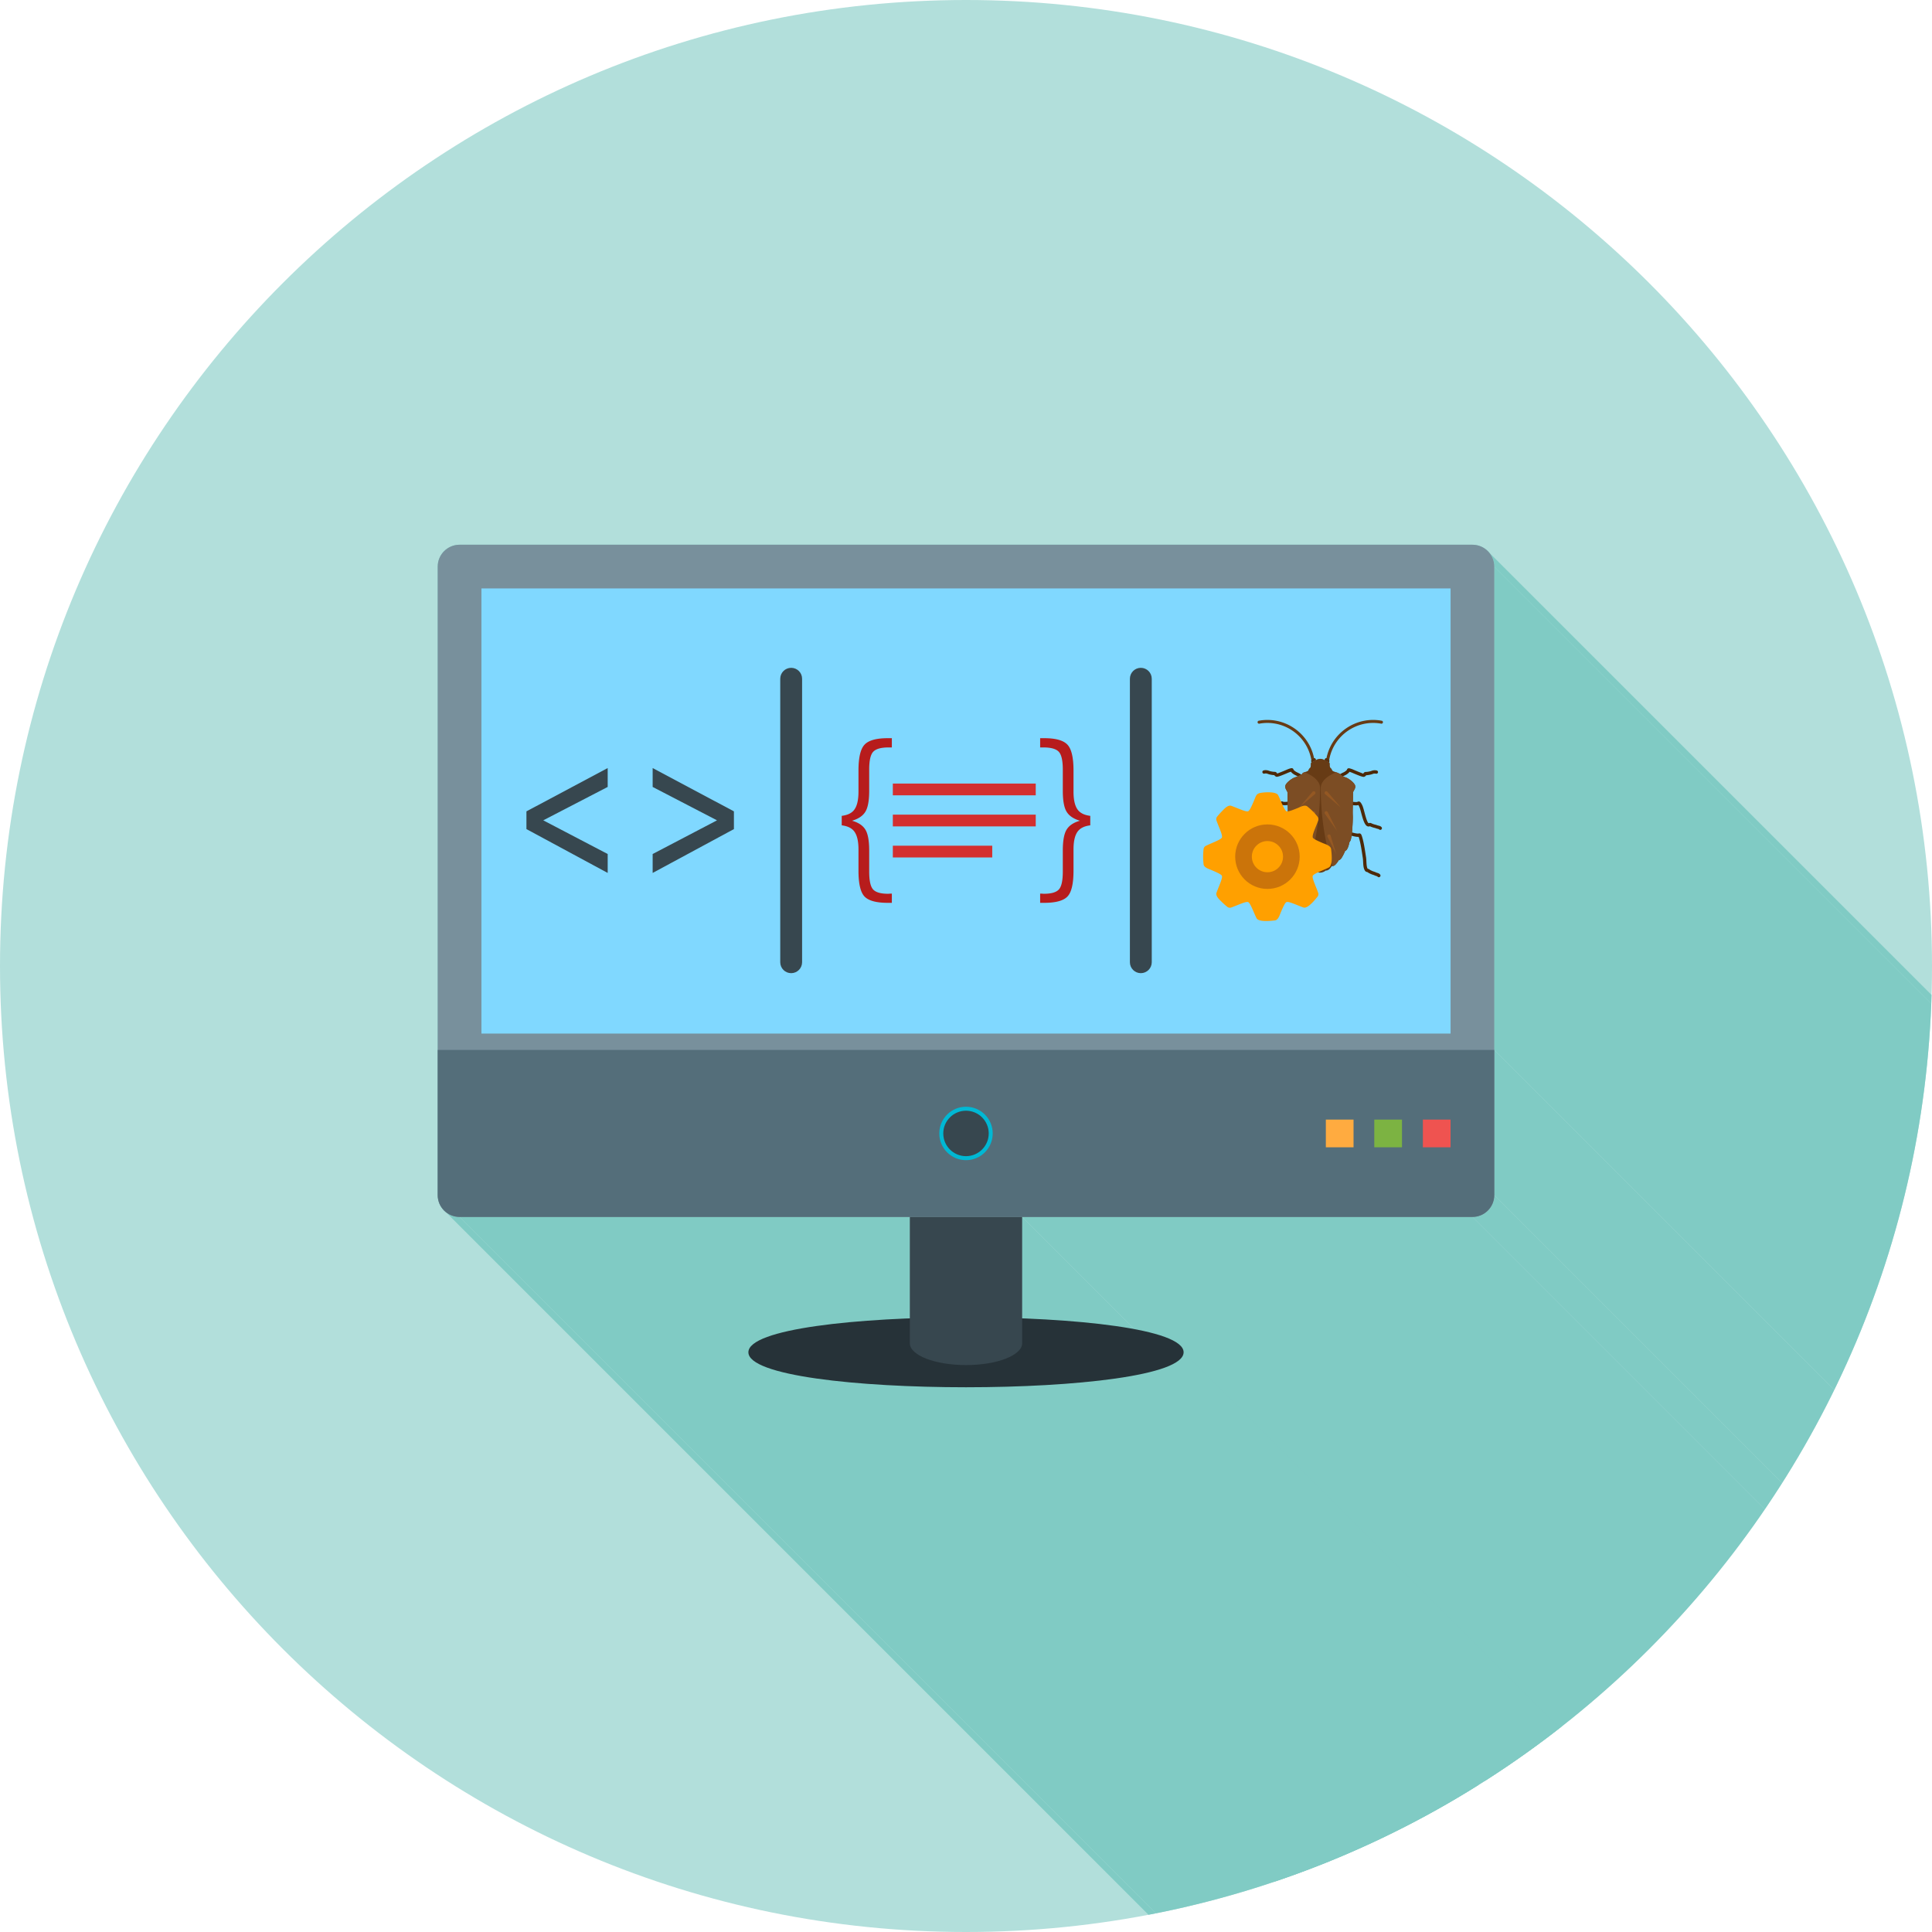 <svg xmlns="http://www.w3.org/2000/svg" xml:space="preserve" width="2048" height="2048" style="shape-rendering:geometricPrecision;text-rendering:geometricPrecision;image-rendering:optimizeQuality;fill-rule:evenodd;clip-rule:evenodd"><defs><clipPath id="id0"><path d="M1024-.001c565.539 0 1024 458.462 1024 1024s-458.462 1024-1024 1024S0 1589.537 0 1023.999c0-565.54 458.462-1024 1024-1024"/></clipPath><style>.fil18{fill:#4d2909}.fil17{fill:#57300f}.fil16{fill:#673b15}.fil19{fill:#7c4d24}.fil1{fill:#80cbc4}.fil21{fill:#945823}.fil15{fill:#ffa000}.fil13,.fil14,.fil4{fill:#37474f;fill-rule:nonzero}.fil13,.fil14{fill:#b71c1c}.fil14{fill:#d32f2f}</style></defs><g id="Layer_x0020_1"><path d="M1024-.001c565.539 0 1024 458.462 1024 1024s-458.462 1024-1024 1024S0 1589.537 0 1023.999c0-565.54 458.462-1024 1024-1024" style="fill:#b2dfdb"/><g style="clip-path:url(#id0)"><g id="_289372568"><path id="_2926833681" d="M1578.71 585.872 2714.59 1721.75l1.33 1.79 1.17 1.91.97 2.02.78 2.13.57 2.22.35 2.3.12 2.37L1584 600.608l-.12-2.369-.35-2.3-.57-2.22-.78-2.128-.98-2.026-1.16-1.909z" class="fil1"/><path id="_292683704" d="M1584 600.608 2719.88 1736.49v512.38L1584 1112.99z" class="fil1"/><path id="_292684208" d="m1584 1112.99 1135.88 1135.88v153.86L1584 1266.85z" class="fil1"/><path id="_292684688" d="m1584 1266.85 1135.88 1135.88-.12 2.37-.35 2.3-.57 2.22-.78 2.13-.97 2.02-1.17 1.91-1.33 1.78-1.49 1.65-1.65 1.5-1.78 1.33-1.91 1.16-2.03.98-2.13.77-2.22.57-2.3.36-2.36.12-1135.89-1135.89 2.37-.12 2.3-.35 2.22-.57 2.13-.78 2.03-.97 1.91-1.16 1.78-1.34 1.64-1.49 1.5-1.65 1.33-1.78 1.16-1.91.98-2.03.78-2.13.57-2.21.35-2.31z" class="fil1"/><path id="_292684712" d="M1560.83 1290.01 2696.72 2425.9h-477.3L1083.54 1290.01z" class="fil1"/><path id="_292683992" d="M1083.54 1290.01 2219.42 2425.9v107.49L1083.54 1397.5z" class="fil1"/><path id="_292684352" d="m1251.11 1426.2 1135.88 1135.89 1.55 1.74 1.11 1.79.68 1.84.23 1.89-1135.88-1135.88-.23-1.89-.68-1.84-1.12-1.79z" class="fil1"/><path id="_292684160" d="M964.459 1290.01 2100.34 2425.9h-477.29L487.165 1290.01z" class="fil1"/><path id="_292684304" d="m1254.68 1433.47 1135.88 1135.88-1.33 4.49-3.85 4.2-6.23 3.92-8.42 3.62-10.44 3.33-12.31 3.04-13.99 2.76-15.52 2.46-16.87 2.17-18.05 1.88-19.06 1.6-19.91 1.3-20.58 1.02-21.09.72-21.43.43-21.6.15-21.6-.15-21.43-.43-21.09-.72-20.58-1.02-19.91-1.3-19.06-1.6-18.05-1.88-16.87-2.17-15.51-2.46-14-2.76-12.3-3.04-10.45-3.33-8.42-3.62-6.22-3.92L798.506 1442.16l6.223 3.91 8.419 3.63 10.447 3.33 12.306 3.04 13.995 2.75 15.515 2.47 16.867 2.17 18.05 1.88 19.063 1.59 19.909 1.31 20.584 1.01 21.09.73 21.426.43 21.6.15 21.6-.15 21.43-.43 21.09-.73 20.58-1.01 19.91-1.31 19.06-1.59 18.05-1.88 16.87-2.17 15.52-2.47 13.99-2.75 12.31-3.04 10.44-3.33 8.42-3.63 6.23-3.91 3.85-4.2z" class="fil1"/><path id="_292684952" d="M487.165 1290.01 1623.05 2425.9l-2.37-.12-2.3-.36-2.22-.57-2.13-.77-2.03-.98-1.91-1.16-1.78-1.33L472.429 1284.72l1.784 1.34 1.91 1.16 2.025.97 2.129.78 2.219.57 2.301.35z" class="fil1"/><path id="_289372520" d="M1560.83 577.443c12.794 0 23.166 10.371 23.166 23.165v666.239c0 12.794-10.372 23.166-23.166 23.166h-477.293v107.49c92.41 3.55 171.136 15.54 171.136 35.967 0 49.45-461.352 49.45-461.352 0 0-20.427 78.725-32.416 171.135-35.967v-107.49H487.162c-12.794 0-23.166-10.372-23.166-23.166V600.608c0-12.794 10.372-23.165 23.166-23.165h1073.67z" class="fil1"/></g></g><path d="M1024-.001c565.539 0 1024 458.462 1024 1024s-458.462 1024-1024 1024S0 1589.537 0 1023.999c0-565.54 458.462-1024 1024-1024" style="fill:none"/><path d="M793.325 1433.47c0 49.45 461.352 49.45 461.352 0s-461.352-49.45-461.352 0" style="fill:#263238;fill-rule:nonzero"/><path d="M1083.54 1266.85c0-12.794-26.659-23.165-59.54-23.165-32.883 0-59.541 10.371-59.541 23.165v157.018c0 12.794 26.658 23.165 59.54 23.165s59.541-10.371 59.541-23.165z" class="fil4"/><path d="M487.165 577.443h1073.67c12.794 0 23.166 10.371 23.166 23.165v666.239c0 12.794-10.372 23.166-23.166 23.166H487.165c-12.794 0-23.166-10.372-23.166-23.166V600.608c0-12.794 10.372-23.165 23.166-23.165" style="fill:#78909c"/><path d="M1584 1112.99v153.854c0 12.794-10.372 23.166-23.166 23.166H487.164c-12.794 0-23.166-10.372-23.166-23.166V1112.99h1120z" style="fill:#546e7a"/><path d="M1537.67 623.774H510.331v471.856H1537.67z" style="fill:#80d8ff"/><path d="M1508.3 1186.82v29.37h29.37v-29.37z" style="fill:#ef5350;fill-rule:nonzero"/><path d="M1405.45 1216.19h29.36v-29.37h-29.36z" style="fill:#ffab40;fill-rule:nonzero"/><path d="M1456.8 1186.82v29.37h29.37v-29.37z" style="fill:#7cb342;fill-rule:nonzero"/><circle cx="1024" cy="1201.5" r="28.32" style="fill:#00b8d4"/><circle cx="1024" cy="1201.5" r="24.088" style="fill:#37474f"/><path d="m777.983 878.872-86.139 46.479v-20.067l68.215-35.7-68.215-35.394v-20.03l86.139 45.906zM558.043 878.872v-18.806l86.139-45.906v20.03l-68.306 35.394 68.306 35.7v20.067zM850.26 719.503c0-6.396-5.186-11.583-11.583-11.583-6.396 0-11.583 5.187-11.583 11.583v300.505c0 6.397 5.187 11.583 11.583 11.583 6.397 0 11.583-5.186 11.583-11.583zM1220.91 719.503c0-6.396-5.186-11.583-11.583-11.583-6.396 0-11.583 5.187-11.583 11.583v300.505c0 6.397 5.187 11.583 11.583 11.583 6.397 0 11.583-5.186 11.583-11.583z" class="fil4"/><path d="M945.395 792.311h-3.404c-8.07 0-13.524 1.545-16.36 4.602-2.838 3.057-4.256 9.362-4.256 18.944v22.413c0 10.34-1.324 17.715-4.003 22.128-2.68 4.446-7.408 7.629-14.185 9.614 6.777 1.892 11.505 5.045 14.185 9.49 2.679 4.412 4.003 11.788 4.003 22.16v22.285q0 14.327 4.161 18.913c2.774 3.026 8.007 4.571 15.698 4.571.442 0 1.103-.032 2.05-.094a32 32 0 0 1 2.111-.095v9.803h-4.35c-12.104 0-20.332-2.238-24.587-6.682-4.287-4.445-6.431-13.586-6.431-27.33v-22.57c0-9.488-1.765-16.171-5.264-20.047-2.688-2.98-6.866-4.824-12.505-5.519v-10.053c5.639-.695 9.817-2.537 12.505-5.517 3.5-3.908 5.264-10.623 5.264-20.11v-22.445c0-13.712 2.144-22.885 6.463-27.424 4.318-4.571 12.482-6.84 24.555-6.84h4.35zM1102.6 792.311h3.404c8.07 0 13.522 1.545 16.36 4.602 2.836 3.057 4.255 9.362 4.255 18.944v22.413c0 10.34 1.324 17.715 4.004 22.128 2.679 4.446 7.408 7.629 14.185 9.614-6.777 1.892-11.506 5.045-14.185 9.49-2.68 4.412-4.004 11.788-4.004 22.16v22.285q0 14.327-4.16 18.913c-2.774 3.026-8.007 4.571-15.7 4.571-.44 0-1.102-.032-2.047-.094a32 32 0 0 0-2.112-.095v9.803h4.35c12.104 0 20.332-2.238 24.587-6.682 4.286-4.445 6.43-13.586 6.43-27.33v-22.57c0-9.488 1.766-16.171 5.264-20.047 2.69-2.98 6.867-4.824 12.506-5.519v-10.053c-5.639-.695-9.816-2.537-12.506-5.517-3.498-3.908-5.264-10.623-5.264-20.11v-22.445c0-13.712-2.144-22.885-6.462-27.424-4.318-4.571-12.483-6.84-24.555-6.84h-4.35z" class="fil13"/><path d="M946.432 830.61h151.498v12.465H946.432zM946.432 863.544h151.498v12.465H946.432zM946.432 896.479h105.388v12.465H946.432z" class="fil14"/><path d="M1349.91 901.732a8.98 8.98 0 0 0-6.369-2.637 8.99 8.99 0 0 0-6.37 2.637 8.98 8.98 0 0 0-2.635 6.369 8.98 8.98 0 0 0 2.636 6.37 8.99 8.99 0 0 0 6.37 2.637 8.98 8.98 0 0 0 6.368-2.638 8.98 8.98 0 0 0 2.637-6.37 8.98 8.98 0 0 0-2.637-6.368" class="fil15"/><path d="M1391.84 806.377a1.59 1.59 0 0 1-1.847-1.274c-4.705-25.65-29.401-42.693-55.051-37.988a1.586 1.586 0 1 1-.572-3.12c27.372-5.02 53.724 13.164 58.743 40.535a1.587 1.587 0 0 1-1.273 1.847M1407.23 806.377a1.587 1.587 0 0 0 1.846-1.274c4.706-25.65 29.401-42.693 55.052-37.988a1.586 1.586 0 1 0 .572-3.12c-27.372-5.02-53.724 13.164-58.743 40.535a1.587 1.587 0 0 0 1.273 1.847" class="fil16"/><path d="m1408.84 808.303.352-1.214a1.75 1.75 0 0 0-.125-1.335c-.48-.82-2.51-2.056-3.14-2.145a1.76 1.76 0 0 0-1.627 1.314q-.166.631-.297 1.202l.007.004 4.816 2.166z" class="fil17"/><path d="M1375.92 823.132c-2.138-1.168-3.892-1.757-5.84-3.364-.67-.553-1.237-1.143-1.66-1.749l-2.497.908c-1.887.835-5.405 2.32-8.184 3.356-1.512.563-2.869.981-3.798 1.103a1.76 1.76 0 0 1-.918-.013c-.928-.265-1.683-.888-2.206-1.683-2.112-.063-5.231-.68-6.921-1.355-1.062-.424-2.382-.57-3.494-.273a1.757 1.757 0 1 1-.894-3.397c1.893-.502 3.915-.297 5.725.423 1.431.57 4.317 1.101 6.07 1.1 1.017 0 1.91.598 2.387 1.48l.296.321c.107-.01 1.065-.449 2.528-.994 2.61-.972 6.088-2.444 7.993-3.286 1.076-.475 3.715-1.47 4.792-1.418.92.045 1.606.537 1.827 1.399.081.332.639.919 1.183 1.368 1.51 1.246 3.27 1.892 5.028 2.844.713.385 1.646.883 2.415 1.415l-3.772 1.742a.1.1 0 0 0-.06.073M1365.75 853.273c-2.022.263-4.482.506-6.288.085l.001-.005a4 4 0 0 1-.328-.09c-1.467 2.168-2.319 5.917-3.207 9.213-1.194 4.434-3.16 11.738-6.113 13.168-.926.448-1.97.429-2.922.097-1.679.823-3.915 1.554-5.599 1.884l-.732.266c-1.233.543-2.883.639-3.395 1.171a1.756 1.756 0 1 1-2.53-2.434c1.52-1.583 3.265-1.408 4.509-1.957l1.475-.498c1.47-.289 3.434-.936 4.888-1.674 1.35-.686 2.68.028 2.778-.019 1.678-.81 3.684-8.826 4.713-12.655 1.118-4.169 1.894-7.061 3.977-9.528.792-.938 2.125-1.06 3.13-.433l.15.072.002-.003c1.331.31 3.711.033 5.313-.182a.1.1 0 0 0-.013.057l.163 3.395q.001.041.028.07M1367.3 885.937c-2.94.752-6.287 1.626-8.62 1.446-1.973 5.394-3.414 15.766-4.425 22.372-.643 4.204.065 10.132-2.4 13.629-.53.75-1.348 1.181-2.24 1.272l-.211.05-.004-.01c-1.857 1.395-4.76 2.603-6.813 3.158l-.002-.004-.701.317c-1.172.623-2.822.83-3.301 1.41a1.759 1.759 0 0 1-2.71-2.242c1.392-1.683 3.148-1.633 4.36-2.276l1.447-.598-.002-.005c1.718-.464 4.099-1.454 5.65-2.587l-.003-.005c.495-.375 1.166-.595 1.773-.683 1.558-2.56 1.13-8.366 1.677-11.948 1.051-6.871 2.738-18.93 5.019-24.106l-.001-.001c.49-1.108 1.738-1.675 2.866-1.296l.057.018.001-.001.07.015v-.005c1.68.207 4.834-.615 7.55-1.307a.1.1 0 0 0-.004.073l.963 3.302zM1431.91 882.116c2.763.687 6.497 1.739 8.236 1.459l.075-.018v-.002c1.14-.382 2.386.193 2.865 1.318l.002-.001c2.343 5.503 3.919 16.97 5.013 24.086.55 3.587.12 9.39 1.68 11.949.605.088 1.265.308 1.766.69l.002-.003c1.472 1.11 4.017 2.144 5.653 2.587l1.439.605v-.003c1.215.645 2.969.593 4.36 2.276a1.759 1.759 0 0 1-2.71 2.242c-.479-.58-2.127-.787-3.3-1.409l.002-.002-.712-.311c-2.033-.553-4.976-1.778-6.819-3.154l-.197-.044c-.9-.091-1.722-.524-2.248-1.28l.004-.002c-2.453-3.435-1.76-9.443-2.401-13.62-1.017-6.62-2.447-16.966-4.426-22.372-2.344.182-5.719-.705-8.674-1.46l.003-.014.446-3.405a.11.11 0 0 0-.059-.112M1433.43 849.876c1.499.202 4.34.531 5.46.18l.088-.052-.002-.003c1.024-.638 2.35-.515 3.172.482 2.29 2.782 3.025 6.087 4.199 10.43 1.02 3.776 2.84 10.928 4.45 11.704l.386-.106c.747-.247 1.683-.243 2.39.127l.002-.002c1.537.782 3.368 1.357 4.924 1.68l1.44.493c1.235.546 2.991.374 4.514 1.956a1.757 1.757 0 0 1-2.531 2.435c-.513-.532-2.17-.63-3.4-1.174l-.762-.269c-1.743-.361-3.84-1.031-5.57-1.88-.95.333-1.995.352-2.92-.096-2.96-1.433-4.929-8.766-6.117-13.196-.852-3.168-1.736-7.022-3.202-9.186-1.719.559-4.541.28-6.565.018q.002-.01.003-.02l.052-3.474a.1.1 0 0 0-.011-.047zM1420.15 820.861c1.185-.69 2.4-1.351 3.602-1.909 1.113-.511 2.15-1.137 2.941-1.788.644-.53 1.073-.983 1.217-1.459.37-1.226 1.642-1.509 2.786-1.194 1.332.367 2.441.707 3.802 1.307 1.909.84 5.398 2.317 8.008 3.288 1.456.542 2.405.979 2.507.987a.3.3 0 0 0 .098-.054l-.003-.004q.12-.106.209-.268h-.002c.455-.88 1.4-1.478 2.414-1.469 1.764.015 4.644-.566 6.075-1.123v-.003c1.798-.71 3.864-.887 5.692-.404a1.758 1.758 0 0 1-.894 3.399c-1.1-.292-2.399-.159-3.505.28v-.004c-1.616.667-4.848 1.29-6.911 1.356-.216.33-.467.626-.753.877l-.003-.003c-.403.362-.915.65-1.454.804v-.002c-.752.215-2.568-.29-4.695-1.08-2.781-1.037-6.307-2.525-8.2-3.358l-2.495-.914c-1.186 1.7-3.397 3.112-5.362 4.02l-2.144 1.104a.1.1 0 0 0-.039-.063l-2.889-2.322z" class="fil18"/><path d="m1390.26 808.303-.352-1.214a1.75 1.75 0 0 1 .125-1.335c.183-.395 2.205-1.929 3.14-2.145.752.031 1.428.547 1.627 1.314q.166.631.297 1.202l-.007.004-4.816 2.166z" class="fil17"/><path d="M1408.95 808.01c.513.638.73 1.441.677 2.319-.063 1.098.068 2.259.36 3.203l.002-.004c.566.488 1.464 1.262 2.16 2.934.376.907 1.497 1.274 3.034 1.778 1.613.527 3.607 1.153 5.348 2.286a.11.11 0 0 0 .041.095l2.889 2.322a.11.11 0 0 0 .154-.017c.6.365 1.407.725 2.688 1.104 3.046.897 10.106 5.969 10.328 9.386.122 1.846-.61 3.113-1.372 4.429-.471.815-.958 1.657-1.028 2.561.034 1.508-.036 6.276-.081 9.298a.11.11 0 0 0-.035.078l-.051 3.474a.1.1 0 0 0 .014.056c-.116 4.153-.21 8.167-.057 11.33.194 4.05-.454 13.302-.829 17.723l.056.014a.11.11 0 0 0-.113.096l-.446 3.404c-.007.052.024.1.07.118l-.767 3.83h-.005c-.357 1.582-1.53 2.887-1.56 3.036-.4 2.063-1.31 5.864-2.871 7.92-.546.718-1.097.958-1.604 1.114-.96 2.361-2.467 5.549-4.136 7.964l-.001-.001c-1.153 1.714-2.566 1.936-2.672 2.02-.063.052-2.636 4.429-4.885 5.703-.806.459-1.635.561-2.327.647-.07.009-.014-.108-.045-.36h-.001c-1.609 2.622-3.592 5.09-6.678 4.98-1.45 1.362-4.482 2.461-6.53 2.126-1.655-.27-3.72-1.04-4.915-2.246l-.25.004v-.007c-1.453-.129-3.437-.306-6.298-4.85l.002-.002-.005-.01c-.032.257.028.375-.045.365-.702-.086-1.492-.184-2.313-.64l.001-.002c-2.254-1.253-4.823-5.648-4.897-5.706-.73-.255-1.697-.605-2.675-2.02-2.487-3.6-3.205-5.716-5.75-9.08l-1.379-3.233c-1.24-3.102-3.044-7.705-3.047-7.722l-.776-3.876a.11.11 0 0 0 .012-.087l-.964-3.303a.11.11 0 0 0-.073-.074c-.355-5.005-.434-13.646-.232-17.846.154-3.173.057-7.197-.055-11.36a.1.1 0 0 0 .037-.088l-.163-3.397a.11.11 0 0 0-.05-.087l-.012-3.72h.002l-.022-2.94c.002-.924.013-1.812.034-2.653-.048-1.93-2.605-3.779-2.401-6.98.218-3.408 7.287-8.491 10.33-9.391v.002c1.343-.412 2.042-.704 2.695-1.102a.11.11 0 0 0 .125.024l3.834-1.772a.11.11 0 0 0 .061-.073c.562.039 1.068-1.536 1.908-1.92l.882-.394v.001c.559-.205 1.108-.385 1.622-.554 1.533-.502 2.654-.87 3.032-1.775.698-1.677 1.598-2.453 2.167-2.943.302-1.007.411-2.143.349-3.19-.064-.841.173-1.658.653-2.279a.11.11 0 0 0 .132.033l4.815-2.166a.111.111 0 0 0 .011-.196c1.367-1.015 2.894-1.3 4.57-1.3v.006c1.691-.038 3.283.452 4.438 1.332.02.043.073.066.127.066q.013.014.03.022l4.626 2.167c.033.015.07.013.1-.004" class="fil16"/><path d="M1416.5 818.677c.601.207 1.227.436 1.853.705.666.56 1.596.536 2.12 1.12.008.032.034.052.062.074l2.407 1.951.517.416a.11.11 0 0 0 .154-.016c.6.365 1.407.725 2.688 1.104 3.046.896 10.106 5.968 10.328 9.385.122 1.846-.61 3.113-1.372 4.43-.471.814-.958 1.656-1.028 2.56.034 1.508-.036 6.276-.081 9.299a.11.11 0 0 0-.035.078l-.051 3.473a.1.1 0 0 0 .014.057c-.116 4.153-.21 8.166-.057 11.329.194 4.051-.454 13.303-.829 17.724l.056.014a.11.11 0 0 0-.113.095l-.446 3.404c-.007.052.024.1.07.118l-.767 3.83h-.005c-.357 1.582-1.53 2.887-1.56 3.036-.4 2.064-1.31 5.864-2.871 7.92-.546.719-1.097.959-1.604 1.114-.96 2.361-2.467 5.55-4.136 7.965l-.001-.002c-1.153 1.714-2.566 1.936-2.672 2.021-.063.051-2.636 4.428-4.885 5.703-.51.29-1.028.437-1.516.528-7.818-22.31-12.674-52.388-12.674-82.667 0-6.833 6.449-12.894 16.434-16.768M1386.68 918.168c-.574-.085-1.194-.223-1.833-.578l.001-.002c-2.255-1.253-4.824-5.648-4.897-5.706-.73-.255-1.697-.605-2.675-2.02-2.487-3.6-3.205-5.716-5.75-9.08l-1.38-3.233c-1.24-3.102-3.043-7.705-3.046-7.722l-.776-3.876a.11.11 0 0 0 .011-.087l-.963-3.303a.11.11 0 0 0-.074-.074c-.354-5.004-.433-13.645-.231-17.845.154-3.174.057-7.198-.056-11.361a.1.1 0 0 0 .038-.088l-.163-3.397a.11.11 0 0 0-.05-.087l-.012-3.72h.002l-.022-2.94c.002-.924.013-1.812.034-2.653-.049-1.93-2.606-3.778-2.401-6.98.218-3.408 7.287-8.491 10.33-9.391v.002c1.342-.412 2.042-.704 2.695-1.102a.11.11 0 0 0 .125.024l3.834-1.772a.11.11 0 0 0 .061-.073c.561.039 1.068-1.536 1.908-1.92l.882-.394v.001q.254-.092.502-.178c10.08 3.87 16.6 9.961 16.6 16.832 0 30.303-4.865 60.407-12.694 82.723" class="fil19"/><path d="M1409.62 810.329" class="fil16"/><path d="M1410.07 813.79c.105.27-.084-.236-.084-.26l-.002.003q.04.128.079.238z" style="fill:#424242;fill-rule:nonzero"/><path d="M1407.12 839.279a1.76 1.76 0 0 0-2.49 2.49l16.577 14.086zM1391.15 860.751a1.755 1.755 0 0 1 3.012 1.802l-12.972 18.214zM1407.38 860.751a1.755 1.755 0 0 0-3.013 1.802l12.972 18.214zM1388.64 885.65a1.757 1.757 0 0 1 3.26 1.307l-9.326 18.584zM1410.45 885.65a1.756 1.756 0 1 0-3.26 1.307l9.326 18.584zM1391.42 839.279a1.76 1.76 0 0 1 2.49 2.49l-16.577 14.086z" class="fil21"/><path d="M1371.53 900.784" style="fill:#824e21"/><path d="M1355.03 843.188c.941 1.889 1.897 4.089 2.846 6.278 2.144 4.937 4.256 9.8 5.881 10.488 1.66.703 6.747-1.343 11.82-3.383 2.984-1.201 7.82-4.162 10.675-1.348a68 68 0 0 1 5.302 4.747 69 69 0 0 1 5.038 5.662l.018-.014a4.39 4.39 0 0 1 .662 4.337c-.635 1.825-1.474 3.911-2.314 5.998-2.04 5.072-4.086 10.157-3.383 11.818.687 1.626 5.552 3.738 10.488 5.88 2.896 1.259 8.699 2.75 8.975 6.594.407 3.554 2.25 17.397-2.697 19.456-1.888.941-4.09 1.897-6.278 2.848-4.936 2.142-9.8 4.254-10.488 5.88-.702 1.661 1.344 6.747 3.383 11.818.865 2.151 1.73 4.3 2.372 6.162h.002a4.39 4.39 0 0 1-1.026 4.516c-2.755 3.404-10.32 12.737-14.735 11.018-1.824-.635-3.909-1.474-5.994-2.314-5.073-2.04-10.16-4.085-11.82-3.382-1.625.687-3.737 5.55-5.88 10.488-1.257 2.895-2.748 8.698-6.593 8.975-4.77.547-17.513 1.973-19.456-2.698-.94-1.888-1.896-4.089-2.847-6.278-2.144-4.936-4.256-9.8-5.88-10.487-1.661-.703-6.747 1.343-11.82 3.382-2.15.866-4.298 1.73-6.16 2.372v.002a4.39 4.39 0 0 1-4.516-1.026 68 68 0 0 1-5.302-4.748c-2.23-2.23-7.139-6.33-5.718-9.985.636-1.825 1.475-3.91 2.315-5.997 2.04-5.072 4.084-10.157 3.383-11.818-.688-1.626-5.551-3.738-10.488-5.88-2.896-1.258-8.7-2.749-8.976-6.593a70 70 0 0 1-.33-3.83 70 70 0 0 1-.128-4.026c0-1.242.045-2.586.129-4.024q.128-2.13.353-4.034l-.005-.002a4.39 4.39 0 0 1 2.678-3.54c1.888-.942 4.09-1.897 6.279-2.848 4.937-2.143 9.8-4.255 10.488-5.88.701-1.662-1.344-6.747-3.384-11.819-.865-2.15-1.73-4.3-2.37-6.162l-.004.001a4.39 4.39 0 0 1 1.026-4.516 68 68 0 0 1 4.748-5.301c2.231-2.231 6.33-7.14 9.987-5.718 1.823.636 3.909 1.474 5.996 2.314 5.072 2.04 10.158 4.085 11.818 3.383 1.625-.688 3.737-5.551 5.88-10.488 2.459-5.661 2.45-8.038 7.16-8.938 4.27-.815 17.06-1.738 18.89 2.66z" class="fil15"/><path d="M1361.5 890.135a25.33 25.33 0 0 0-17.965-7.44 25.33 25.33 0 0 0-17.965 7.44 25.33 25.33 0 0 0-7.441 17.966 25.33 25.33 0 0 0 7.44 17.966 25.33 25.33 0 0 0 17.966 7.44 25.33 25.33 0 0 0 17.965-7.44 25.33 25.33 0 0 0 7.44-17.966 25.33 25.33 0 0 0-7.44-17.966" class="fil15"/><path d="M1343.54 873.911c9.44 0 17.987 3.827 24.175 10.015 6.188 6.186 10.014 14.734 10.014 24.174 0 9.441-3.826 17.989-10.014 24.175-6.188 6.188-14.734 10.015-24.175 10.015-9.44 0-17.988-3.827-24.176-10.015-6.187-6.186-10.013-14.734-10.013-24.175 0-9.44 3.826-17.988 10.013-24.174 6.188-6.188 14.735-10.015 24.176-10.015" style="fill:#cb740a"/><path d="M1343.54 891.579c4.561 0 8.692 1.85 11.681 4.84a16.46 16.46 0 0 1 4.84 11.681c0 4.562-1.85 8.692-4.84 11.681a16.47 16.47 0 0 1-11.681 4.84 16.47 16.47 0 0 1-11.682-4.84 16.47 16.47 0 0 1-4.84-11.68 16.47 16.47 0 0 1 4.84-11.682 16.47 16.47 0 0 1 11.682-4.84" class="fil15"/></g></svg>